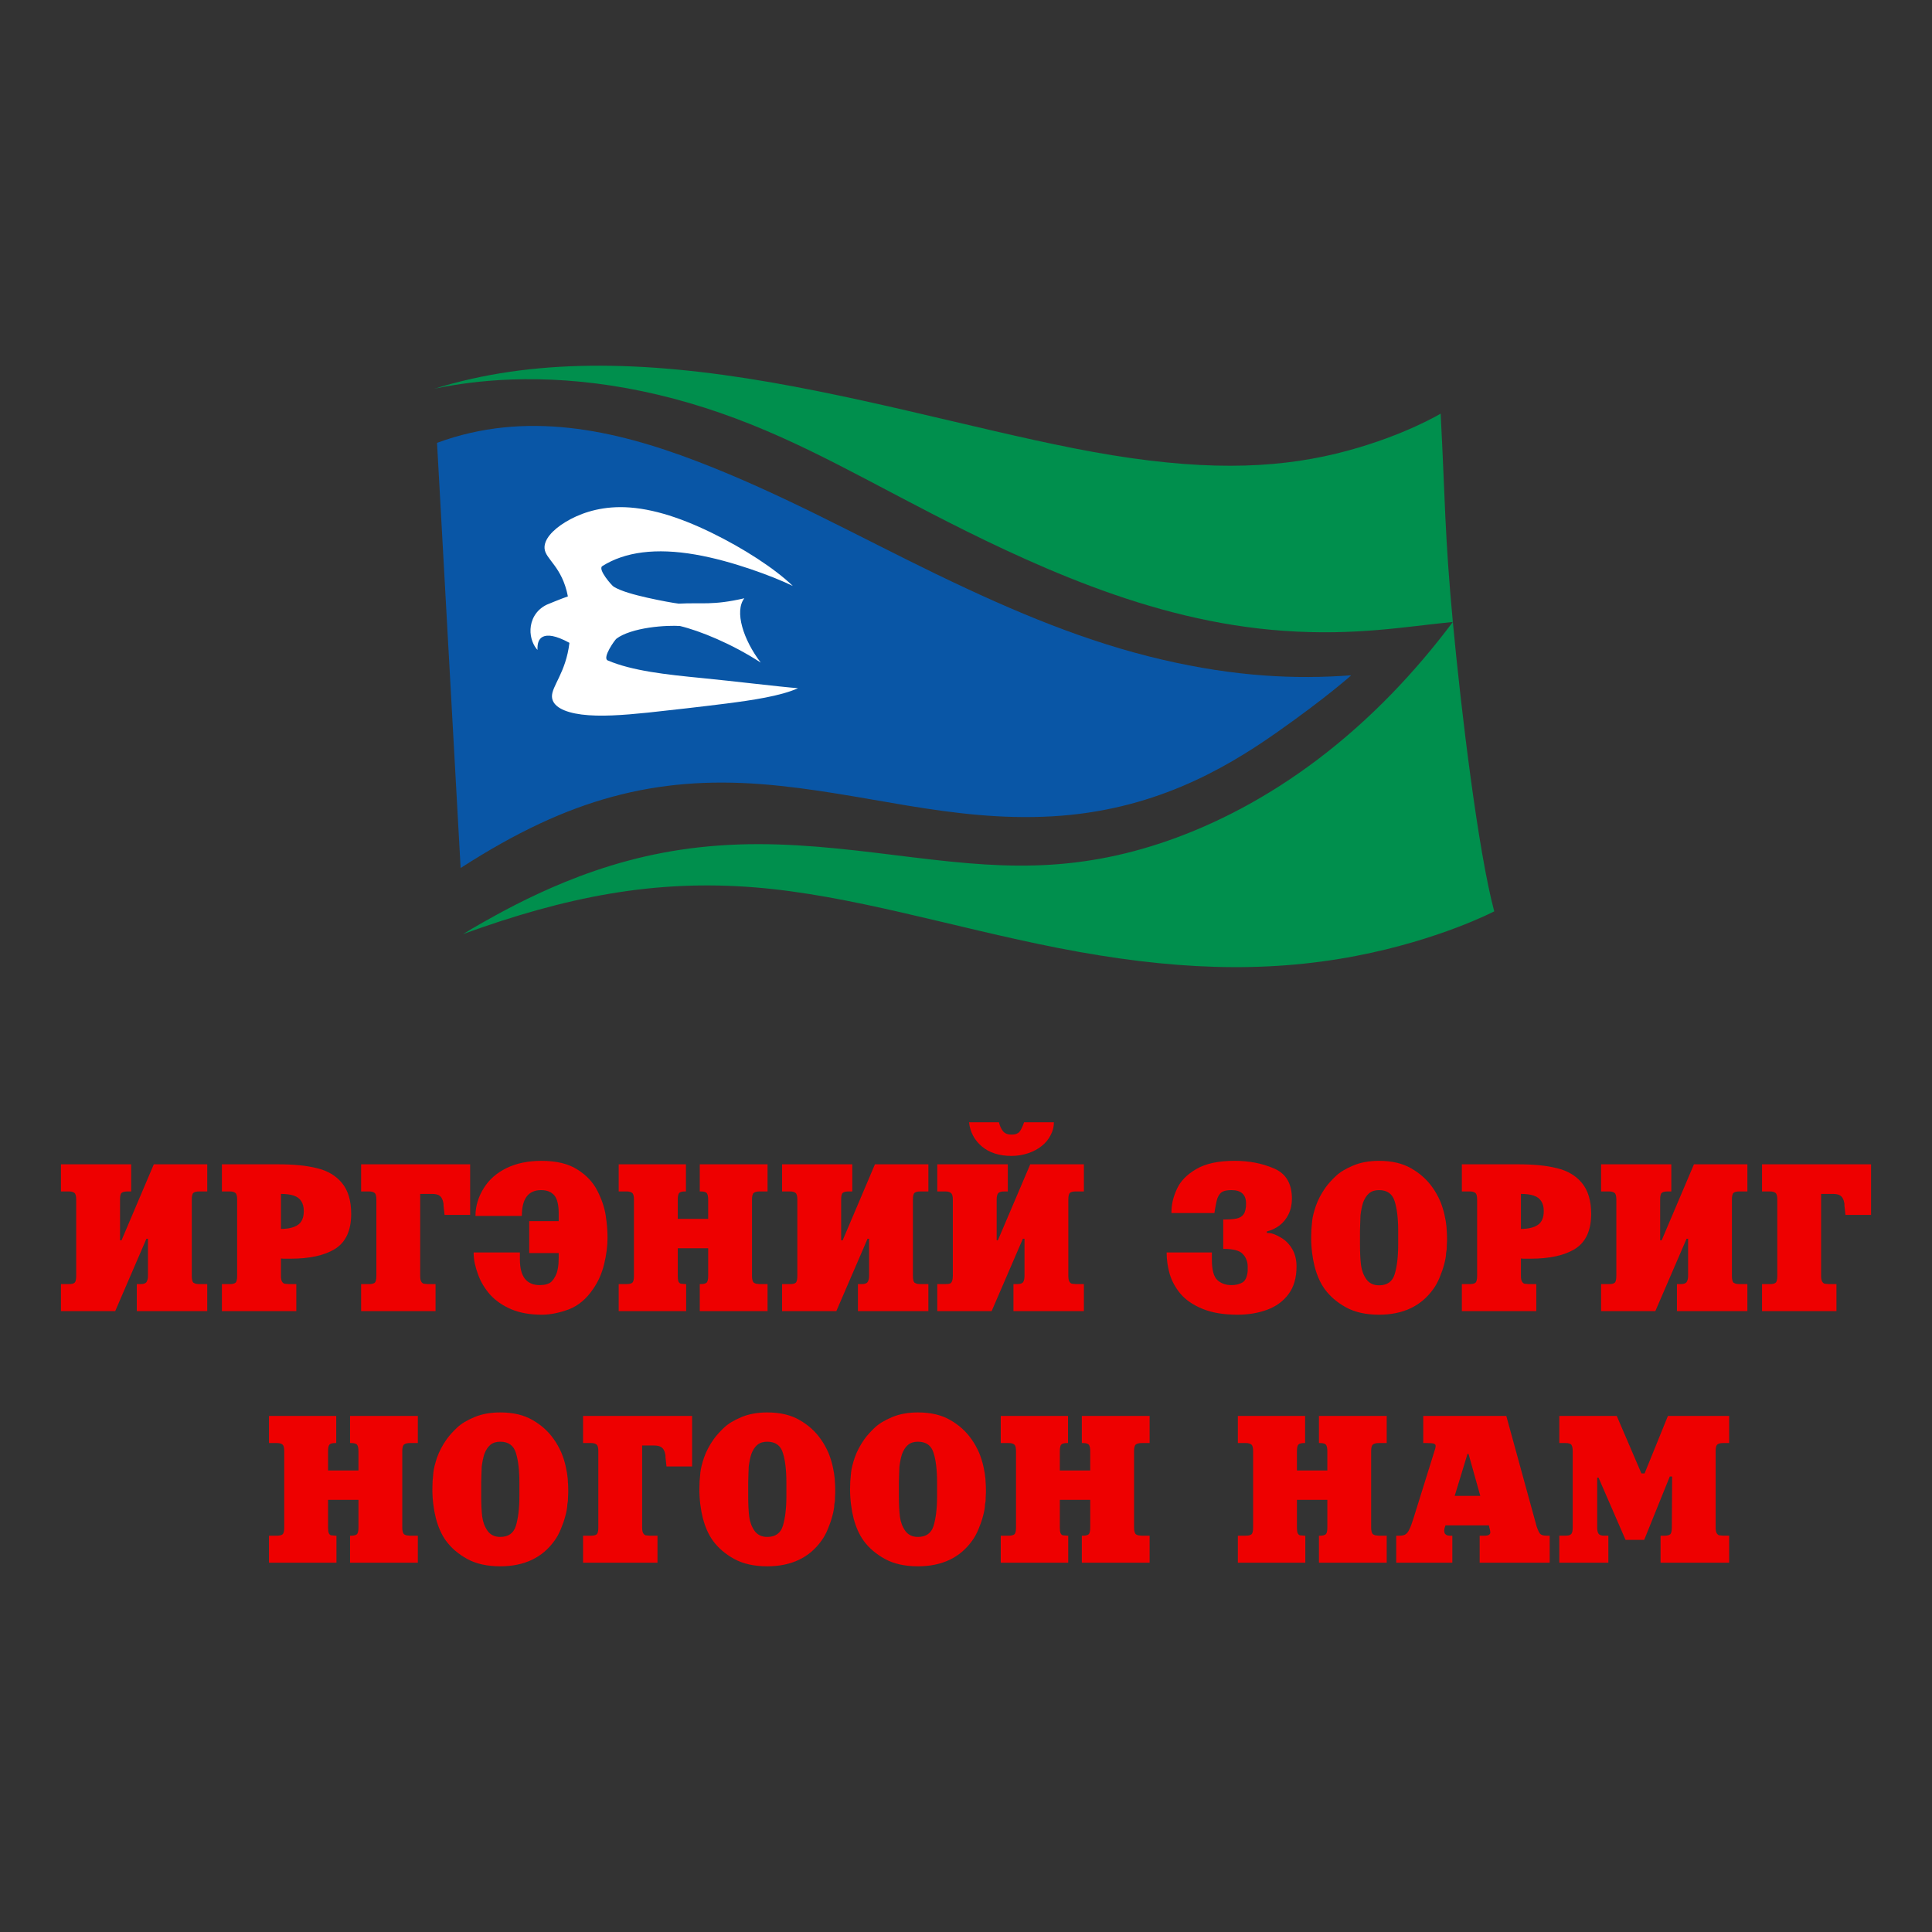 <?xml version="1.0" encoding="UTF-8" standalone="no"?>
<svg
   width="500mm"
   height="500mm"
   viewBox="0 0 500 500"
   version="1.1"
   id="svg984"
   inkscape:version="1.1 (c4e8f9e, 2021-05-24)"
   sodipodi:docname="Civil_Will_Green_Party_emblem.svg"
   xmlns:inkscape="http://www.inkscape.org/namespaces/inkscape"
   xmlns:sodipodi="http://sodipodi.sourceforge.net/DTD/sodipodi-0.dtd"
   xmlns="http://www.w3.org/2000/svg"
   xmlns:svg="http://www.w3.org/2000/svg"
   xmlns:rdf="http://www.w3.org/1999/02/22-rdf-syntax-ns#"
   xmlns:cc="http://creativecommons.org/ns#"
   xmlns:dc="http://purl.org/dc/elements/1.1/">
  <rect x="0" y="0" width="500" height="500" fill="#333333" stroke="none"/>
  <defs
     id="defs978">
    <inkscape:path-effect
       live_update="true"
       perimetral="true"
       vertical_mirror="false"
       horizontal_mirror="false"
       lpeversion="1"
       is_visible="true"
       id="path-effect904"
       gridpoint32x33x34x35="285.628,500.39"
       gridpoint29x31="360.628,500.39"
       gridpoint28x30="210.628,500.39"
       gridpoint25x27="434.116,484.893"
       gridpoint24x26="135.628,500.39"
       gridpoint22x23="285.628,537.89"
       gridpoint20x21="285.628,462.89"
       gridpoint19="360.628,537.89"
       gridpoint18="210.628,537.89"
       gridpoint17="360.628,462.89"
       gridpoint16="210.628,462.89"
       gridpoint15="432.793,546.584"
       gridpoint14="135.628,537.89"
       gridpoint13="433.927,464.213"
       gridpoint12="135.628,462.89"
       gridpoint10x11="278.839,569.19"
       gridpoint8x9="291.109,429.359"
       gridpoint7="343.509,612.682"
       gridpoint6="219.575,549.389"
       gridpoint5="370.33,456.207"
       gridpoint4="216.703,401.552"
       gridpoint3="402.487,569.51"
       gridpoint2="135.628,575.39"
       gridpoint1="388.621,440.7"
       gridpoint0="128.145,434.277"
       effect="lattice2" />
    <inkscape:path-effect
       live_update="true"
       perimetral="false"
       vertical_mirror="false"
       horizontal_mirror="false"
       lpeversion="1"
       is_visible="true"
       id="path-effect908"
       gridpoint32x33x34x35="285.628,537.89"
       gridpoint29x31="360.628,537.89"
       gridpoint28x30="231.742,542.434"
       gridpoint25x27="435.628,537.89"
       gridpoint24x26="135.628,537.89"
       gridpoint22x23="289.904,555.037"
       gridpoint20x21="285.628,519.14"
       gridpoint19="360.628,556.64"
       gridpoint18="231.742,557.175"
       gridpoint17="360.628,519.14"
       gridpoint16="220.517,525.822"
       gridpoint15="435.628,556.64"
       gridpoint14="135.628,556.64"
       gridpoint13="435.628,519.14"
       gridpoint12="135.628,519.14"
       gridpoint10x11="285.628,575.39"
       gridpoint8x9="271.196,507.339"
       gridpoint7="360.628,575.39"
       gridpoint6="210.628,575.39"
       gridpoint5="370.517,528.454"
       gridpoint4="229.337,509.21"
       gridpoint3="435.628,575.39"
       gridpoint2="135.628,575.39"
       gridpoint1="435.628,500.39"
       gridpoint0="135.628,500.39"
       effect="lattice2" />
    <inkscape:path-effect
       live_update="true"
       perimetral="false"
       vertical_mirror="false"
       horizontal_mirror="false"
       lpeversion="1"
       is_visible="true"
       id="path-effect912"
       gridpoint32x33x34x35="285.628,462.89"
       gridpoint29x31="360.628,462.89"
       gridpoint28x30="210.628,462.89"
       gridpoint25x27="435.628,462.89"
       gridpoint24x26="135.628,462.89"
       gridpoint22x23="285.628,481.64"
       gridpoint20x21="285.628,444.14"
       gridpoint19="360.628,481.64"
       gridpoint18="210.628,481.64"
       gridpoint17="360.628,444.14"
       gridpoint16="210.628,444.14"
       gridpoint15="435.628,481.64"
       gridpoint14="135.628,481.64"
       gridpoint13="435.628,444.14"
       gridpoint12="135.628,444.14"
       gridpoint10x11="223.889,506.538"
       gridpoint8x9="285.628,425.391"
       gridpoint7="360.628,500.39"
       gridpoint6="213.835,492.372"
       gridpoint5="360.628,425.391"
       gridpoint4="210.628,425.391"
       gridpoint3="435.628,500.39"
       gridpoint2="168.235,458.964"
       gridpoint1="435.628,425.391"
       gridpoint0="135.628,425.391"
       effect="lattice2" />
    <inkscape:path-effect
       live_update="true"
       perimetral="false"
       vertical_mirror="false"
       horizontal_mirror="false"
       lpeversion="1"
       is_visible="true"
       id="path-effect910"
       gridpoint32x33x34x35="255.896,500.39"
       gridpoint29x31="332.065,498.787"
       gridpoint28x30="195.762,500.39"
       gridpoint25x27="405.028,503.598"
       gridpoint24x26="135.628,500.39"
       gridpoint22x23="255.896,530.457"
       gridpoint20x21="252.154,486.36"
       gridpoint19="316.029,530.457"
       gridpoint18="195.762,530.457"
       gridpoint17="316.564,447.606"
       gridpoint16="195.762,470.324"
       gridpoint15="377.499,531.794"
       gridpoint14="135.628,530.457"
       gridpoint13="375.628,470.324"
       gridpoint12="135.628,470.324"
       gridpoint10x11="259.37,562.128"
       gridpoint8x9="255.896,448.809"
       gridpoint7="327.255,600.882"
       gridpoint6="216.876,550.368"
       gridpoint5="316.029,440.257"
       gridpoint4="208.056,422.617"
       gridpoint3="376.163,560.524"
       gridpoint2="135.895,557.317"
       gridpoint1="378.034,438.92"
       gridpoint0="135.628,440.257"
       effect="lattice2" />
    <inkscape:path-effect
       live_update="true"
       perimetral="false"
       vertical_mirror="false"
       horizontal_mirror="false"
       lpeversion="1"
       is_visible="true"
       id="path-effect914"
       gridpoint32x33x34x35="192.827,500.391"
       gridpoint29x31="211.004,500.391"
       gridpoint28x30="173.047,497.451"
       gridpoint25x27="229.18,500.391"
       gridpoint24x26="155.405,502.261"
       gridpoint22x23="192.56,516.083"
       gridpoint20x21="192.694,489.642"
       gridpoint19="211.004,513.544"
       gridpoint18="171.711,514.747"
       gridpoint17="211.004,487.237"
       gridpoint16="175.453,485.366"
       gridpoint15="229.18,513.544"
       gridpoint14="158.479,511.005"
       gridpoint13="229.18,487.237"
       gridpoint12="158.479,488.573"
       gridpoint10x11="192.827,526.698"
       gridpoint8x9="189.219,470.475"
       gridpoint7="207.128,522.957"
       gridpoint6="174.651,526.698"
       gridpoint5="211.004,474.083"
       gridpoint4="174.785,471.811"
       gridpoint3="238.936,530.173"
       gridpoint2="157.143,526.164"
       gridpoint1="233.189,475.82"
       gridpoint0="157.143,469.005"
       effect="lattice2" />
  </defs>
  <sodipodi:namedview
     id="base"
     pagecolor="#ffffff"
     bordercolor="#666666"
     borderopacity="1.0"
     inkscape:pageopacity="0.0"
     inkscape:pageshadow="2"
     inkscape:zoom="0.19089383"
     inkscape:cx="932.45548"
     inkscape:cy="838.16223"
     inkscape:document-units="mm"
     inkscape:current-layer="g1558"
     inkscape:document-rotation="0"
     showgrid="false"
     fit-margin-top="0"
     fit-margin-left="0"
     fit-margin-right="0"
     fit-margin-bottom="0"
     inkscape:window-width="1366"
     inkscape:window-height="698"
     inkscape:window-x="0"
     inkscape:window-y="0"
     inkscape:window-maximized="1"
     inkscape:pagecheckerboard="1" />
  <g
     inkscape:label="Layer 1"
     inkscape:groupmode="layer"
     id="layer1"
     transform="translate(111.661,-0.976)">
    <g
       id="g1558"
       transform="translate(-445.47,-726.089)">
      <g
         id="g976"
         transform="translate(1003.658,169.966)">
        <g
           style="opacity:1"
           inkscape:path-effect="#path-effect904"
           transform="translate(-685.631,223.446)"
           id="g878">
          <path
             sodipodi:type="rect"
             style="fill:#ffffff;fill-opacity:1;stroke:none;stroke-width:7.902;stroke-linecap:square;stroke-linejoin:miter;stroke-miterlimit:4;stroke-dasharray:none;stroke-dashoffset:0;stroke-opacity:1;paint-order:normal"
             id="rect1860-4-7-4-2-3"
             width="300"
             height="150"
             x="135.628"
             y="425.39"
             d="m 128.145,434.277 c 25.234,-7.878 53.783,-7.481 87.133,-1.677 31.719,5.52 62.765,14.706 88.311,18.86 26.704,4.343 44.956,3.176 61.004,-1.181 14.856,-4.034 24.029,-9.579 24.029,-9.579 0.591,11.179 0.762,19.585 1.365,30.372 0.613,10.963 1.746,24.719 3.718,42.079 1.985,17.472 4.154,32.637 5.983,42.993 1.73,9.8 2.8,13.366 2.8,13.366 -29.627,13.7 -59.803,16.744 -91.794,12.873 -30.49,-3.689 -57.9,-12.649 -81.739,-16.771 -24.992,-4.321 -43.713,-3.357 -62.794,0.76 -17.659,3.81 -30.531,9.017 -30.531,9.017 z" />
          <path
             inkscape:path-effect="#path-effect908"
             inkscape:original-d="m 435.62818,500.39047 -299.99999,74.9999 h 299.99999 z"
             style="fill:#008f4d;fill-opacity:1;stroke:none;stroke-width:0.265px;stroke-linecap:butt;stroke-linejoin:miter;stroke-opacity:1"
             d="m 391.774,494.617 c -9.625,12.849 -21.165,25.099 -34.763,35.42 -13.306,10.1 -26.648,16.88 -38.858,21.151 -12.11,4.236 -23.322,6.115 -34.469,6.434 -11.665,0.334 -22.693,-0.979 -36.201,-2.647 -13.387,-1.654 -26.709,-3.248 -40.562,-2.772 -13.978,0.481 -26,2.985 -37.215,6.824 -10.638,3.641 -19.569,8.19 -25.194,11.255 -5.806,3.163 -8.885,5.109 -8.885,5.109 26.667,-9.68 49.522,-14.181 75.507,-12.086 25.007,2.016 51.092,10.308 78.435,15.675 29.296,5.749 53.506,6.605 77.143,2.066 21.7,-4.167 35.775,-11.535 35.775,-11.535 -4.201,-15.673 -8.591,-52.197 -10.713,-74.894 z"
             id="path1906-8-4-6-7-9"
             sodipodi:nodetypes="cccc" />
          <path
             inkscape:path-effect="#path-effect912"
             inkscape:original-d="M 435.62818,500.39047 135.62819,425.39051 h 299.99999 z"
             sodipodi:nodetypes="cccc"
             id="path1908-2-2-1-1-0"
             d="m 391.774,494.617 c -12.234,1.193 -25.119,3.592 -43.698,2.299 -17.418,-1.213 -34.033,-5.567 -50.09,-11.608 -15.25,-5.737 -29.715,-12.873 -41.066,-18.728 -11.796,-6.084 -21.853,-11.621 -31.839,-16.451 -10.052,-4.861 -19.924,-8.953 -30.774,-12.137 -10.894,-3.197 -21.62,-5.121 -31.948,-5.859 -10.284,-0.735 -18.692,-0.188 -24.879,0.584 -6.036,0.753 -9.336,1.561 -9.336,1.561 25.235,-7.879 53.785,-7.483 87.135,-1.679 31.72,5.52 62.765,14.706 88.311,18.86 26.704,4.343 44.955,3.176 61.003,-1.181 14.856,-4.033 24.028,-9.578 24.028,-9.578 1.177,22.35 1.031,31.219 3.153,53.916 z"
             style="fill:#008f4d;fill-opacity:1;stroke:none;stroke-width:0.265px;stroke-linecap:butt;stroke-linejoin:miter;stroke-opacity:1" />
          <path
             inkscape:path-effect="#path-effect910"
             inkscape:original-d="m 135.62838,440.2568 -1.9e-4,120.26725 240.53469,-60.13364 z"
             style="fill:#0956a6;fill-opacity:1;stroke:none;stroke-width:0.265px;stroke-linecap:butt;stroke-linejoin:miter;stroke-opacity:1"
             d="m 128.887,448.263 c 2.043,36.681 6.106,110.03 6.106,110.03 14.391,-9.28 26.878,-15.09 39.356,-18.463 12.432,-3.36 24.857,-4.279 38.392,-3.245 13.232,1.011 26.482,3.684 37.977,5.57 11.905,1.954 24.178,3.517 37.375,2.764 25.592,-1.459 43.937,-11.749 58.001,-21.628 13.132,-9.224 19.385,-14.87 19.385,-14.87 -14.307,1.069 -29.916,0.382 -48.967,-4.062 -19.335,-4.51 -37.592,-12.042 -58.411,-22.115 -20.358,-9.849 -40.133,-20.881 -62.063,-29.258 -21.305,-8.138 -44.183,-13.199 -67.151,-4.723 z"
             id="path2585-0-5-9" />
          <path
             inkscape:path-effect="#path-effect914"
             inkscape:original-d="m 185.44089,474.08356 c -13.20764,-0.0551 -23.74507,2.59068 -23.74507,6.92799 0,2.70297 4.93233,5.60451 6.62305,13.68588 l -6.59763,0.5491 c -7.03441,0.77163 -5.69376,8.11814 -3.42773,11.15756 0.0587,-3.27349 1.56947,-5.02229 9.87542,0.37729 -1.81784,7.55913 -6.47311,10.3639 -6.47311,12.98848 0,9.25298 47.95789,10.80585 67.48448,-5.13407 -11.82006,3.25038 -36.93643,3.84554 -50.20405,-2.2335 -1.38074,-0.7803 2.87068,-5.10981 3.38731,-5.3901 4.36485,-2.50362 14.98214,-3.6321 17.73026,-3.66528 5.34205,0.86938 12.71806,3.34298 19.92327,6.97678 -4.12169,-5.38994 -5.97539,-13.05761 -3.46848,-17.27363 -7.2052,3.6338 -11.11274,3.51349 -16.45479,4.38287 -2.74812,-0.0336 -13.36541,-1.16166 -17.73026,-3.66528 -0.51663,-0.28032 -4.76805,-4.60987 -3.38731,-5.3901 13.26762,-6.07904 38.38399,-5.48222 50.20405,-2.23187 -10.3738,-8.46808 -28.77063,-11.9997 -43.73941,-12.06212 z"
             d="m 176.2,464.902 c -5.92,0.027 -10.683,1.787 -14.08,3.855 -3.424,2.085 -5.588,4.581 -5.406,6.844 0.227,2.821 4.535,4.634 6.038,12.396 -1.789,0.615 -5.457,2.144 -5.457,2.144 -2.959,1.423 -4.107,4.084 -4.218,6.326 -0.112,2.273 0.78,4.319 1.81,5.385 -0.058,-1.508 0.212,-2.834 1.391,-3.409 1.165,-0.567 3.245,-0.409 6.873,1.576 -0.923,7.767 -4.667,11.262 -4.519,13.987 0.131,2.407 2.997,3.961 7.638,4.563 4.718,0.612 10.647,0.184 17.221,-0.493 4.544,-0.468 15.346,-1.712 20.278,-2.347 6.535,-0.841 14.007,-1.918 18.537,-3.964 -4.834,-0.387 -16.81,-1.841 -24.784,-2.62 -9.351,-0.913 -18.103,-1.857 -24.502,-4.586 -1.381,-0.736 1.894,-5.332 2.321,-5.634 1.843,-1.378 5.069,-2.325 8.428,-2.832 3.353,-0.506 6.557,-0.535 7.981,-0.431 5.203,1.253 13.429,4.6 20.907,9.468 -4.506,-5.909 -6.85,-13.24 -4.247,-16.641 -8.208,1.894 -10.903,1.063 -16.967,1.39 -1.314,-0.154 -4.805,-0.784 -8.114,-1.532 -3.355,-0.757 -6.813,-1.68 -8.724,-2.858 -0.46,-0.267 -4.135,-4.421 -2.979,-5.304 5.887,-3.742 13.965,-4.767 24.09,-3.016 4.86,0.84 9.809,2.245 14.224,3.738 4.336,1.466 8.298,3.064 11.03,4.396 -4.727,-4.566 -12.837,-9.771 -20.968,-13.743 -8.775,-4.287 -16.733,-6.692 -23.803,-6.66 z"
             style="fill:#ffffff;stroke:none;stroke-width:0.862px;stroke-linecap:butt;stroke-linejoin:miter;stroke-opacity:1"
             id="path2565-7-5" />
        </g>
        <g
           style="font-style:normal;font-weight:normal;font-size:25.435px;line-height:1.2;font-family:sans-serif;letter-spacing:0px;word-spacing:0px;fill:#ee0000;fill-opacity:1;stroke:none;stroke-width:0.636"
           id="text918"
           aria-label="ИРГЭНИЙ ЗОРИГ  НОГООН НАМ">
          <path
             id="path847"
             style="font-style:normal;font-variant:normal;font-weight:bold;font-stretch:normal;font-size:54.261px;font-family:'Mogul Xenia';-inkscape-font-specification:'Mogul Xenia, Bold';font-variant-ligatures:normal;font-variant-caps:normal;font-variant-numeric:normal;font-variant-east-asian:normal;text-align:center;text-anchor:middle;fill:#ee0000;fill-opacity:1;stroke-width:0.636"
             d="m -630.044,858.422 h 13.83 v 7.021 h -2.067 q -1.033,0 -1.484,0.344 -0.45,0.318 -0.45,1.749 v 19.765 q 0,1.431 0.45,1.775 0.159,0.106 0.503,0.238 0.371,0.106 0.98,0.106 h 2.067 v 6.995 h -18.228 v -6.995 h 0.98 q 1.192,0 1.537,-0.556 0.371,-0.556 0.371,-1.616 v -9.565 h -0.397 l -8.081,18.732 h -14.042 v -6.995 h 2.067 q 1.139,0 1.51,-0.397 0.371,-0.424 0.371,-1.775 v -19.712 q 0,-1.378 -0.477,-1.722 -0.477,-0.371 -1.404,-0.371 h -2.067 v -7.021 h 18.175 v 7.021 h -0.927 q -1.06,0 -1.51,0.344 -0.45,0.318 -0.45,1.749 v 10.545 h 0.397 z" />
          <path
             id="path849"
             style="font-style:normal;font-variant:normal;font-weight:bold;font-stretch:normal;font-size:54.261px;font-family:'Mogul Xenia';-inkscape-font-specification:'Mogul Xenia, Bold';font-variant-ligatures:normal;font-variant-caps:normal;font-variant-numeric:normal;font-variant-east-asian:normal;text-align:center;text-anchor:middle;fill:#ee0000;fill-opacity:1;stroke-width:0.636"
             d="m -597.138,882.798 v 4.504 q 0,0.954 0.238,1.404 0.238,0.45 0.636,0.609 l 1.086,0.106 h 2.014 v 6.995 h -19.262 v -6.995 h 2.067 q 0.954,0 1.404,-0.318 0.477,-0.318 0.477,-1.802 v -19.765 q 0,-1.378 -0.477,-1.722 -0.477,-0.371 -1.404,-0.371 h -2.067 v -7.021 h 14.466 q 3.073,0 5.564,0.238 2.49,0.238 4.584,0.768 4.133,0.98 6.491,3.868 2.358,2.888 2.358,7.948 0,6.385 -4.08,9.008 -4.08,2.596 -11.605,2.596 h -1.086 -0.768 z m 0,-16.718 v 9.061 q 2.835,0 4.372,-1.033 1.537,-1.033 1.537,-3.577 0,-1.537 -0.636,-2.543 -0.636,-1.033 -1.934,-1.457 -1.298,-0.45 -3.338,-0.45 z" />
          <path
             id="path851"
             style="font-style:normal;font-variant:normal;font-weight:bold;font-stretch:normal;font-size:54.261px;font-family:'Mogul Xenia';-inkscape-font-specification:'Mogul Xenia, Bold';font-variant-ligatures:normal;font-variant-caps:normal;font-variant-numeric:normal;font-variant-east-asian:normal;text-align:center;text-anchor:middle;fill:#ee0000;fill-opacity:1;stroke-width:0.636"
             d="m -548.176,858.422 v 13.088 h -6.624 l -0.265,-2.411 q 0,-0.212 0,-0.45 -0.08,-0.318 -0.132,-0.609 -0.053,-0.318 -0.238,-0.662 -0.238,-0.609 -0.848,-0.954 -0.609,-0.344 -1.828,-0.344 h -2.994 v 21.222 q 0,0.954 0.238,1.404 0.238,0.45 0.636,0.609 l 1.086,0.106 h 2.014 v 6.995 h -19.262 v -6.995 h 2.067 q 0.954,0 1.404,-0.318 0.477,-0.318 0.477,-1.802 v -19.765 q 0,-1.378 -0.477,-1.722 -0.477,-0.371 -1.404,-0.371 h -2.067 v -7.021 z" />
          <path
             id="path853"
             style="font-style:normal;font-variant:normal;font-weight:bold;font-stretch:normal;font-size:54.261px;font-family:'Mogul Xenia';-inkscape-font-specification:'Mogul Xenia, Bold';font-variant-ligatures:normal;font-variant-caps:normal;font-variant-numeric:normal;font-variant-east-asian:normal;text-align:center;text-anchor:middle;fill:#ee0000;fill-opacity:1;stroke-width:0.636"
             d="m -535.299,881.234 v 1.828 q 0,6.624 5.166,6.624 l 1.086,-0.08 q 0.583,-0.08 1.06,-0.291 1.007,-0.318 1.855,-1.934 0.874,-1.616 0.874,-4.796 v -1.192 h -7.63 v -8.266 h 7.63 v -1.934 q 0,-3.444 -1.166,-4.769 -1.166,-1.325 -3.391,-1.325 -4.981,0 -4.981,6.677 h -12.002 q 0,-1.961 0.583,-3.815 0.583,-1.855 1.643,-3.497 2.04,-3.232 5.855,-5.087 3.842,-1.855 9.008,-1.855 5.802,0 9.3,2.252 3.524,2.226 5.166,5.511 1.669,3.259 2.146,6.332 0.477,3.073 0.477,5.802 0,3.232 -0.874,6.809 -0.848,3.55 -2.808,6.385 -2.623,3.921 -6.359,5.352 -1.855,0.689 -3.63,1.033 -1.749,0.344 -3.312,0.344 -4.584,0 -7.922,-1.404 -3.338,-1.431 -5.458,-3.762 -2.093,-2.358 -3.126,-5.193 -0.583,-1.59 -0.874,-2.941 -0.291,-1.378 -0.291,-2.808 z" />
          <path
             id="path855"
             style="font-style:normal;font-variant:normal;font-weight:bold;font-stretch:normal;font-size:54.261px;font-family:'Mogul Xenia';-inkscape-font-specification:'Mogul Xenia, Bold';font-variant-ligatures:normal;font-variant-caps:normal;font-variant-numeric:normal;font-variant-east-asian:normal;text-align:center;text-anchor:middle;fill:#ee0000;fill-opacity:1;stroke-width:0.636"
             d="m -509.732,896.416 v -6.995 h 2.067 q 0.954,0 1.404,-0.318 0.477,-0.318 0.477,-1.802 v -19.765 q 0,-1.378 -0.477,-1.722 -0.477,-0.371 -1.404,-0.371 h -2.067 v -7.021 h 17.407 v 7.021 h -0.265 q -1.113,0 -1.51,0.424 -0.344,0.424 -0.344,1.749 v 4.928 h 7.869 v -4.928 q 0,-1.192 -0.318,-1.669 -0.291,-0.503 -1.59,-0.503 h -0.265 v -7.021 h 17.539 v 7.021 h -2.067 q -0.954,0 -1.457,0.344 -0.503,0.344 -0.503,1.749 v 19.765 q 0,1.351 0.503,1.775 l 0.503,0.238 0.954,0.106 h 2.067 v 6.995 h -17.539 v -6.995 h 0.265 q 0.98,0 1.431,-0.318 0.477,-0.318 0.477,-1.802 v -7.154 h -7.869 v 7.154 q 0,0.98 0.185,1.457 0.212,0.45 0.583,0.556 l 1.192,0.106 h 0.212 v 6.995 z" />
          <path
             id="path857"
             style="font-style:normal;font-variant:normal;font-weight:bold;font-stretch:normal;font-size:54.261px;font-family:'Mogul Xenia';-inkscape-font-specification:'Mogul Xenia, Bold';font-variant-ligatures:normal;font-variant-caps:normal;font-variant-numeric:normal;font-variant-east-asian:normal;text-align:center;text-anchor:middle;fill:#ee0000;fill-opacity:1;stroke-width:0.636"
             d="m -443.416,858.422 h 13.83 v 7.021 h -2.067 q -1.033,0 -1.484,0.344 -0.45,0.318 -0.45,1.749 v 19.765 q 0,1.431 0.45,1.775 0.159,0.106 0.503,0.238 0.371,0.106 0.98,0.106 h 2.067 v 6.995 h -18.228 v -6.995 h 0.98 q 1.192,0 1.537,-0.556 0.371,-0.556 0.371,-1.616 v -9.565 h -0.397 l -8.081,18.732 h -14.042 v -6.995 h 2.067 q 1.139,0 1.51,-0.397 0.371,-0.424 0.371,-1.775 v -19.712 q 0,-1.378 -0.477,-1.722 -0.477,-0.371 -1.404,-0.371 h -2.067 v -7.021 h 18.175 v 7.021 h -0.927 q -1.06,0 -1.51,0.344 -0.45,0.318 -0.45,1.749 v 10.545 h 0.397 z" />
          <path
             id="path859"
             style="font-style:normal;font-variant:normal;font-weight:bold;font-stretch:normal;font-size:54.261px;font-family:'Mogul Xenia';-inkscape-font-specification:'Mogul Xenia, Bold';font-variant-ligatures:normal;font-variant-caps:normal;font-variant-numeric:normal;font-variant-east-asian:normal;text-align:center;text-anchor:middle;fill:#ee0000;fill-opacity:1;stroke-width:0.636"
             d="m -403.223,858.422 h 13.883 v 7.021 h -2.067 q -1.06,0 -1.51,0.344 -0.45,0.318 -0.45,1.749 v 19.765 q 0,0.954 0.238,1.404 0.238,0.45 0.636,0.609 l 1.086,0.106 h 2.067 v 6.995 h -18.228 v -6.995 h 0.98 q 1.192,0 1.537,-0.53 0.344,-0.53 0.344,-1.643 v -9.565 h -0.424 l -8.081,18.732 h -14.069 v -6.995 h 2.067 q 0.874,0 1.219,-0.132 0.371,-0.159 0.556,-0.689 0.185,-0.53 0.185,-1.351 v -19.712 q 0,-1.325 -0.503,-1.696 -0.477,-0.397 -1.457,-0.397 h -2.067 v -7.021 h 18.255 v 7.021 h -0.927 q -1.192,0 -1.616,0.503 -0.344,0.556 -0.344,1.59 v 10.545 h 0.318 z m -1.59,-10.889 h 7.71 q 0,1.802 -0.848,3.338 -0.397,0.795 -0.954,1.484 -0.556,0.689 -1.325,1.298 -1.431,1.192 -3.55,1.908 -2.093,0.689 -4.292,0.689 -4.743,0 -7.657,-2.438 -2.914,-2.464 -3.338,-6.279 h 7.736 q 0.397,1.563 1.113,2.385 0.715,0.821 2.146,0.821 1.404,0 2.014,-0.689 0.609,-0.689 1.245,-2.517 z" />
          <path
             id="path861"
             style="font-style:normal;font-variant:normal;font-weight:bold;font-stretch:normal;font-size:54.261px;font-family:'Mogul Xenia';-inkscape-font-specification:'Mogul Xenia, Bold';font-variant-ligatures:normal;font-variant-caps:normal;font-variant-numeric:normal;font-variant-east-asian:normal;text-align:center;text-anchor:middle;fill:#ee0000;fill-opacity:1;stroke-width:0.636"
             d="m -367.932,881.234 h 11.711 v 1.775 q 0,4.08 1.431,5.378 1.431,1.298 3.63,1.298 1.59,0 2.782,-0.636 1.192,-0.636 1.431,-2.994 v -1.192 q 0,-0.98 -0.344,-1.775 -0.291,-0.795 -0.954,-1.484 -1.219,-1.298 -5.034,-1.298 v -7.604 q 2.199,0 3.418,-0.238 1.219,-0.238 1.855,-1.113 0.636,-0.901 0.636,-2.782 0,-3.471 -3.789,-3.471 -1.431,0 -2.279,0.397 -0.821,0.397 -1.351,1.722 -0.159,0.477 -0.371,1.51 -0.212,1.033 -0.397,2.305 h -11.128 q 0,-1.643 0.344,-3.179 0.371,-1.537 1.086,-3.073 1.351,-2.994 4.981,-5.113 3.63,-2.146 9.909,-2.146 2.808,0 5.325,0.477 2.517,0.477 4.875,1.484 4.663,1.961 4.663,7.842 0,2.226 -0.874,4.027 -0.874,1.775 -2.332,2.888 -1.431,1.086 -3.285,1.563 v 0.371 q 0.954,0 1.828,0.318 0.874,0.318 1.908,0.954 1.749,1.033 2.835,2.914 1.113,1.881 1.113,4.504 0,4.398 -2.093,7.18 -2.067,2.755 -5.537,4.027 -3.444,1.272 -7.657,1.272 -5.352,0 -9.035,-1.51 -3.683,-1.51 -5.723,-3.921 -2.014,-2.438 -2.808,-5.193 -0.768,-2.755 -0.768,-5.484 z" />
          <path
             id="path863"
             style="font-style:normal;font-variant:normal;font-weight:bold;font-stretch:normal;font-size:54.261px;font-family:'Mogul Xenia';-inkscape-font-specification:'Mogul Xenia, Bold';font-variant-ligatures:normal;font-variant-caps:normal;font-variant-numeric:normal;font-variant-east-asian:normal;text-align:center;text-anchor:middle;fill:#ee0000;fill-opacity:1;stroke-width:0.636"
             d="m -312.956,857.522 q 4.981,0 8.346,1.961 3.391,1.934 5.484,4.928 1.113,1.537 2.014,3.577 0.742,1.828 1.113,3.577 0.397,1.749 0.503,3.073 l 0.106,1.775 0.026,1.007 v 0.927 q 0,0.556 -0.053,1.033 0,0.742 -0.026,1.007 -0.132,0.662 -0.159,1.007 0,0.636 -0.159,1.404 -0.132,0.768 -0.371,1.616 -0.397,1.51 -1.139,3.285 -0.715,1.749 -1.616,2.967 -4.743,6.677 -14.069,6.677 -5.087,0 -8.558,-1.908 -3.471,-1.908 -5.537,-4.769 -1.669,-2.332 -2.57,-5.776 -0.424,-1.669 -0.662,-3.577 -0.238,-1.934 -0.238,-3.895 0,-0.371 0.026,-1.06 0.026,-0.689 0.026,-0.98 l 0.212,-2.358 q 0.159,-1.484 0.954,-3.842 0.821,-2.358 2.517,-4.769 1.113,-1.51 2.676,-2.967 1.563,-1.484 4.451,-2.702 2.914,-1.219 6.703,-1.219 z m 0,7.577 q -1.59,0 -2.57,0.821 -0.954,0.795 -1.563,2.411 -0.424,1.378 -0.662,3.232 l -0.08,2.12 -0.053,1.961 v 3.63 q 0,3.1 0.265,5.246 0.291,2.12 1.404,3.683 1.139,1.537 3.259,1.537 3.179,0 4.054,-2.888 0.424,-1.404 0.662,-3.312 0.238,-1.934 0.238,-4.266 v -3.63 q 0,-4.743 -0.901,-7.63 -0.874,-2.914 -4.054,-2.914 z" />
          <path
             id="path865"
             style="font-style:normal;font-variant:normal;font-weight:bold;font-stretch:normal;font-size:54.261px;font-family:'Mogul Xenia';-inkscape-font-specification:'Mogul Xenia, Bold';font-variant-ligatures:normal;font-variant-caps:normal;font-variant-numeric:normal;font-variant-east-asian:normal;text-align:center;text-anchor:middle;fill:#ee0000;fill-opacity:1;stroke-width:0.636"
             d="m -276.234,882.798 v 4.504 q 0,0.954 0.238,1.404 0.238,0.45 0.636,0.609 l 1.086,0.106 h 2.014 v 6.995 h -19.262 v -6.995 h 2.067 q 0.954,0 1.404,-0.318 0.477,-0.318 0.477,-1.802 v -19.765 q 0,-1.378 -0.477,-1.722 -0.477,-0.371 -1.404,-0.371 h -2.067 v -7.021 h 14.466 q 3.073,0 5.564,0.238 2.49,0.238 4.584,0.768 4.133,0.98 6.491,3.868 2.358,2.888 2.358,7.948 0,6.385 -4.08,9.008 -4.08,2.596 -11.605,2.596 h -1.086 -0.768 z m 0,-16.718 v 9.061 q 2.835,0 4.372,-1.033 1.537,-1.033 1.537,-3.577 0,-1.537 -0.636,-2.543 -0.636,-1.033 -1.934,-1.457 -1.298,-0.45 -3.338,-0.45 z" />
          <path
             id="path867"
             style="font-style:normal;font-variant:normal;font-weight:bold;font-stretch:normal;font-size:54.261px;font-family:'Mogul Xenia';-inkscape-font-specification:'Mogul Xenia, Bold';font-variant-ligatures:normal;font-variant-caps:normal;font-variant-numeric:normal;font-variant-east-asian:normal;text-align:center;text-anchor:middle;fill:#ee0000;fill-opacity:1;stroke-width:0.636"
             d="m -231.458,858.422 h 13.83 v 7.021 h -2.067 q -1.033,0 -1.484,0.344 -0.45,0.318 -0.45,1.749 v 19.765 q 0,1.431 0.45,1.775 0.159,0.106 0.503,0.238 0.371,0.106 0.98,0.106 h 2.067 v 6.995 h -18.228 v -6.995 h 0.98 q 1.192,0 1.537,-0.556 0.371,-0.556 0.371,-1.616 v -9.565 h -0.397 l -8.081,18.732 h -14.042 v -6.995 h 2.067 q 1.139,0 1.51,-0.397 0.371,-0.424 0.371,-1.775 v -19.712 q 0,-1.378 -0.477,-1.722 -0.477,-0.371 -1.404,-0.371 h -2.067 v -7.021 h 18.175 v 7.021 h -0.927 q -1.06,0 -1.51,0.344 -0.45,0.318 -0.45,1.749 v 10.545 h 0.397 z" />
          <path
             id="path869"
             style="font-style:normal;font-variant:normal;font-weight:bold;font-stretch:normal;font-size:54.261px;font-family:'Mogul Xenia';-inkscape-font-specification:'Mogul Xenia, Bold';font-variant-ligatures:normal;font-variant-caps:normal;font-variant-numeric:normal;font-variant-east-asian:normal;text-align:center;text-anchor:middle;fill:#ee0000;fill-opacity:1;stroke-width:0.636"
             d="m -185.622,858.422 v 13.088 h -6.624 l -0.265,-2.411 q 0,-0.212 0,-0.45 -0.08,-0.318 -0.132,-0.609 -0.053,-0.318 -0.238,-0.662 -0.238,-0.609 -0.848,-0.954 -0.609,-0.344 -1.828,-0.344 h -2.994 v 21.222 q 0,0.954 0.238,1.404 0.238,0.45 0.636,0.609 l 1.086,0.106 h 2.014 v 6.995 h -19.262 v -6.995 h 2.067 q 0.954,0 1.404,-0.318 0.477,-0.318 0.477,-1.802 v -19.765 q 0,-1.378 -0.477,-1.722 -0.477,-0.371 -1.404,-0.371 h -2.067 v -7.021 z" />
          <path
             id="path871"
             style="font-style:normal;font-variant:normal;font-weight:bold;font-stretch:normal;font-size:54.261px;font-family:'Mogul Xenia';-inkscape-font-specification:'Mogul Xenia, Bold';font-variant-ligatures:normal;font-variant-caps:normal;font-variant-numeric:normal;font-variant-east-asian:normal;text-align:center;text-anchor:middle;fill:#ee0000;fill-opacity:1;stroke-width:0.636"
             d="m -600.238,961.529 v -6.995 h 2.067 q 0.954,0 1.404,-0.318 0.477,-0.318 0.477,-1.802 V 932.65 q 0,-1.378 -0.477,-1.722 -0.477,-0.371 -1.404,-0.371 h -2.067 v -7.021 h 17.407 v 7.021 h -0.265 q -1.113,0 -1.51,0.424 -0.344,0.424 -0.344,1.749 v 4.928 h 7.869 v -4.928 q 0,-1.192 -0.318,-1.669 -0.291,-0.503 -1.59,-0.503 h -0.265 v -7.021 h 17.539 v 7.021 h -2.067 q -0.954,0 -1.457,0.344 -0.503,0.344 -0.503,1.749 v 19.765 q 0,1.351 0.503,1.775 l 0.503,0.238 0.954,0.106 h 2.067 v 6.995 h -17.539 v -6.995 h 0.265 q 0.98,0 1.431,-0.318 0.477,-0.318 0.477,-1.802 v -7.154 h -7.869 v 7.154 q 0,0.98 0.185,1.457 0.212,0.45 0.583,0.556 l 1.192,0.106 h 0.212 v 6.995 z" />
          <path
             id="path873"
             style="font-style:normal;font-variant:normal;font-weight:bold;font-stretch:normal;font-size:54.261px;font-family:'Mogul Xenia';-inkscape-font-specification:'Mogul Xenia, Bold';font-variant-ligatures:normal;font-variant-caps:normal;font-variant-numeric:normal;font-variant-east-asian:normal;text-align:center;text-anchor:middle;fill:#ee0000;fill-opacity:1;stroke-width:0.636"
             d="m -540.386,922.635 q 4.981,0 8.346,1.961 3.391,1.934 5.484,4.928 1.113,1.537 2.014,3.577 0.742,1.828 1.113,3.577 0.397,1.749 0.503,3.073 l 0.106,1.775 0.026,1.007 v 0.927 q 0,0.556 -0.053,1.033 0,0.742 -0.026,1.007 -0.132,0.662 -0.159,1.007 0,0.636 -0.159,1.404 -0.132,0.768 -0.371,1.616 -0.397,1.51 -1.139,3.285 -0.715,1.749 -1.616,2.967 -4.743,6.677 -14.069,6.677 -5.087,0 -8.558,-1.908 -3.471,-1.908 -5.537,-4.769 -1.669,-2.332 -2.57,-5.776 -0.424,-1.669 -0.662,-3.577 -0.238,-1.934 -0.238,-3.895 0,-0.371 0.026,-1.06 0.026,-0.689 0.026,-0.98 l 0.212,-2.358 q 0.159,-1.484 0.954,-3.842 0.821,-2.358 2.517,-4.769 1.113,-1.51 2.676,-2.967 1.563,-1.484 4.451,-2.702 2.914,-1.219 6.703,-1.219 z m 0,7.577 q -1.59,0 -2.57,0.821 -0.954,0.795 -1.563,2.411 -0.424,1.378 -0.662,3.232 l -0.08,2.12 -0.053,1.961 v 3.63 q 0,3.1 0.265,5.246 0.291,2.12 1.404,3.683 1.139,1.537 3.259,1.537 3.179,0 4.054,-2.888 0.424,-1.404 0.662,-3.312 0.238,-1.934 0.238,-4.266 v -3.63 q 0,-4.743 -0.901,-7.63 -0.874,-2.914 -4.054,-2.914 z" />
          <path
             id="path875"
             style="font-style:normal;font-variant:normal;font-weight:bold;font-stretch:normal;font-size:54.261px;font-family:'Mogul Xenia';-inkscape-font-specification:'Mogul Xenia, Bold';font-variant-ligatures:normal;font-variant-caps:normal;font-variant-numeric:normal;font-variant-east-asian:normal;text-align:center;text-anchor:middle;fill:#ee0000;fill-opacity:1;stroke-width:0.636"
             d="m -490.735,923.536 v 13.088 h -6.624 l -0.265,-2.411 q 0,-0.212 0,-0.45 -0.08,-0.318 -0.132,-0.609 -0.053,-0.318 -0.238,-0.662 -0.238,-0.609 -0.848,-0.954 -0.609,-0.344 -1.828,-0.344 h -2.994 v 21.222 q 0,0.954 0.238,1.404 0.238,0.45 0.636,0.609 l 1.086,0.106 h 2.014 v 6.995 h -19.262 v -6.995 h 2.067 q 0.954,0 1.404,-0.318 0.477,-0.318 0.477,-1.802 V 932.65 q 0,-1.378 -0.477,-1.722 -0.477,-0.371 -1.404,-0.371 h -2.067 v -7.021 z" />
          <path
             id="path877"
             style="font-style:normal;font-variant:normal;font-weight:bold;font-stretch:normal;font-size:54.261px;font-family:'Mogul Xenia';-inkscape-font-specification:'Mogul Xenia, Bold';font-variant-ligatures:normal;font-variant-caps:normal;font-variant-numeric:normal;font-variant-east-asian:normal;text-align:center;text-anchor:middle;fill:#ee0000;fill-opacity:1;stroke-width:0.636"
             d="m -471.288,922.635 q 4.981,0 8.346,1.961 3.391,1.934 5.484,4.928 1.113,1.537 2.014,3.577 0.742,1.828 1.113,3.577 0.397,1.749 0.503,3.073 l 0.106,1.775 0.026,1.007 v 0.927 q 0,0.556 -0.053,1.033 0,0.742 -0.026,1.007 -0.132,0.662 -0.159,1.007 0,0.636 -0.159,1.404 -0.132,0.768 -0.371,1.616 -0.397,1.51 -1.139,3.285 -0.715,1.749 -1.616,2.967 -4.743,6.677 -14.069,6.677 -5.087,0 -8.558,-1.908 -3.471,-1.908 -5.537,-4.769 -1.669,-2.332 -2.57,-5.776 -0.424,-1.669 -0.662,-3.577 -0.238,-1.934 -0.238,-3.895 0,-0.371 0.026,-1.06 0.026,-0.689 0.026,-0.98 l 0.212,-2.358 q 0.159,-1.484 0.954,-3.842 0.821,-2.358 2.517,-4.769 1.113,-1.51 2.676,-2.967 1.563,-1.484 4.451,-2.702 2.914,-1.219 6.703,-1.219 z m 0,7.577 q -1.59,0 -2.57,0.821 -0.954,0.795 -1.563,2.411 -0.424,1.378 -0.662,3.232 l -0.08,2.12 -0.053,1.961 v 3.63 q 0,3.1 0.265,5.246 0.291,2.12 1.404,3.683 1.139,1.537 3.259,1.537 3.179,0 4.054,-2.888 0.424,-1.404 0.662,-3.312 0.238,-1.934 0.238,-4.266 v -3.63 q 0,-4.743 -0.901,-7.63 -0.874,-2.914 -4.054,-2.914 z" />
          <path
             id="path879"
             style="font-style:normal;font-variant:normal;font-weight:bold;font-stretch:normal;font-size:54.261px;font-family:'Mogul Xenia';-inkscape-font-specification:'Mogul Xenia, Bold';font-variant-ligatures:normal;font-variant-caps:normal;font-variant-numeric:normal;font-variant-east-asian:normal;text-align:center;text-anchor:middle;fill:#ee0000;fill-opacity:1;stroke-width:0.636"
             d="m -432.288,922.635 q 4.981,0 8.346,1.961 3.391,1.934 5.484,4.928 1.113,1.537 2.014,3.577 0.742,1.828 1.113,3.577 0.397,1.749 0.503,3.073 l 0.106,1.775 0.026,1.007 v 0.927 q 0,0.556 -0.053,1.033 0,0.742 -0.026,1.007 -0.132,0.662 -0.159,1.007 0,0.636 -0.159,1.404 -0.132,0.768 -0.371,1.616 -0.397,1.51 -1.139,3.285 -0.715,1.749 -1.616,2.967 -4.743,6.677 -14.069,6.677 -5.087,0 -8.558,-1.908 -3.471,-1.908 -5.537,-4.769 -1.669,-2.332 -2.57,-5.776 -0.424,-1.669 -0.662,-3.577 -0.238,-1.934 -0.238,-3.895 0,-0.371 0.026,-1.06 0.026,-0.689 0.026,-0.98 l 0.212,-2.358 q 0.159,-1.484 0.954,-3.842 0.821,-2.358 2.517,-4.769 1.113,-1.51 2.676,-2.967 1.563,-1.484 4.451,-2.702 2.914,-1.219 6.703,-1.219 z m 0,7.577 q -1.59,0 -2.57,0.821 -0.954,0.795 -1.563,2.411 -0.424,1.378 -0.662,3.232 l -0.08,2.12 -0.053,1.961 v 3.63 q 0,3.1 0.265,5.246 0.291,2.12 1.404,3.683 1.139,1.537 3.259,1.537 3.179,0 4.054,-2.888 0.424,-1.404 0.662,-3.312 0.238,-1.934 0.238,-4.266 v -3.63 q 0,-4.743 -0.901,-7.63 -0.874,-2.914 -4.054,-2.914 z" />
          <path
             id="path881"
             style="font-style:normal;font-variant:normal;font-weight:bold;font-stretch:normal;font-size:54.261px;font-family:'Mogul Xenia';-inkscape-font-specification:'Mogul Xenia, Bold';font-variant-ligatures:normal;font-variant-caps:normal;font-variant-numeric:normal;font-variant-east-asian:normal;text-align:center;text-anchor:middle;fill:#ee0000;fill-opacity:1;stroke-width:0.636"
             d="m -410.854,961.529 v -6.995 h 2.067 q 0.954,0 1.404,-0.318 0.477,-0.318 0.477,-1.802 V 932.65 q 0,-1.378 -0.477,-1.722 -0.477,-0.371 -1.404,-0.371 h -2.067 v -7.021 h 17.407 v 7.021 h -0.265 q -1.113,0 -1.51,0.424 -0.344,0.424 -0.344,1.749 v 4.928 h 7.869 v -4.928 q 0,-1.192 -0.318,-1.669 -0.291,-0.503 -1.59,-0.503 h -0.265 v -7.021 h 17.539 v 7.021 h -2.067 q -0.954,0 -1.457,0.344 -0.503,0.344 -0.503,1.749 v 19.765 q 0,1.351 0.503,1.775 l 0.503,0.238 0.954,0.106 h 2.067 v 6.995 h -17.539 v -6.995 h 0.265 q 0.98,0 1.431,-0.318 0.477,-0.318 0.477,-1.802 v -7.154 h -7.869 v 7.154 q 0,0.98 0.185,1.457 0.212,0.45 0.583,0.556 l 1.192,0.106 h 0.212 v 6.995 z" />
          <path
             id="path883"
             style="font-style:normal;font-variant:normal;font-weight:bold;font-stretch:normal;font-size:54.261px;font-family:'Mogul Xenia';-inkscape-font-specification:'Mogul Xenia, Bold';font-variant-ligatures:normal;font-variant-caps:normal;font-variant-numeric:normal;font-variant-east-asian:normal;text-align:center;text-anchor:middle;fill:#ee0000;fill-opacity:1;stroke-width:0.636"
             d="m -349.492,961.529 v -6.995 h 2.067 q 0.954,0 1.404,-0.318 0.477,-0.318 0.477,-1.802 V 932.65 q 0,-1.378 -0.477,-1.722 -0.477,-0.371 -1.404,-0.371 h -2.067 v -7.021 h 17.407 v 7.021 H -332.35 q -1.113,0 -1.51,0.424 -0.344,0.424 -0.344,1.749 v 4.928 h 7.869 v -4.928 q 0,-1.192 -0.318,-1.669 -0.291,-0.503 -1.59,-0.503 h -0.265 v -7.021 h 17.539 v 7.021 h -2.067 q -0.954,0 -1.457,0.344 -0.503,0.344 -0.503,1.749 v 19.765 q 0,1.351 0.503,1.775 l 0.503,0.238 0.954,0.106 h 2.067 v 6.995 h -17.539 v -6.995 h 0.265 q 0.98,0 1.431,-0.318 0.477,-0.318 0.477,-1.802 v -7.154 h -7.869 v 7.154 q 0,0.98 0.185,1.457 0.212,0.45 0.583,0.556 l 1.192,0.106 h 0.212 v 6.995 z" />
          <path
             id="path885"
             style="font-style:normal;font-variant:normal;font-weight:bold;font-stretch:normal;font-size:54.261px;font-family:'Mogul Xenia';-inkscape-font-specification:'Mogul Xenia, Bold';font-variant-ligatures:normal;font-variant-caps:normal;font-variant-numeric:normal;font-variant-east-asian:normal;text-align:center;text-anchor:middle;fill:#ee0000;fill-opacity:1;stroke-width:0.636"
             d="m -280.023,923.536 7.63,27.793 q 0.132,0.503 0.238,0.874 0.106,0.344 0.291,0.742 0.238,0.636 0.477,0.954 0.45,0.636 1.775,0.636 h 0.821 v 6.995 h -18.122 v -6.995 h 1.298 q 1.457,0 1.457,-0.874 l -0.08,-0.583 -0.132,-0.503 -0.08,-0.371 -0.08,-0.344 h -11.234 q -0.318,0.795 -0.318,1.325 0,0.583 0.212,0.874 0.238,0.238 0.583,0.397 0.318,0.08 0.768,0.08 h 0.53 v 6.995 h -14.519 v -6.995 h 0.848 q 1.06,0 1.59,-0.371 0.556,-0.371 1.007,-1.351 0.477,-0.98 1.06,-2.888 l 5.246,-16.824 q 0.45,-1.298 0.45,-1.802 0,-0.397 -0.397,-0.556 -0.397,-0.185 -1.881,-0.185 h -0.927 v -7.021 z m -10.041,9.83 -3.312,10.863 h 6.624 l -3.047,-10.863 z" />
          <path
             id="path887"
             style="font-style:normal;font-variant:normal;font-weight:bold;font-stretch:normal;font-size:54.261px;font-family:'Mogul Xenia';-inkscape-font-specification:'Mogul Xenia, Bold';font-variant-ligatures:normal;font-variant-caps:normal;font-variant-numeric:normal;font-variant-east-asian:normal;text-align:center;text-anchor:middle;fill:#ee0000;fill-opacity:1;stroke-width:0.636"
             d="m -240.096,961.529 v -6.995 h 1.033 q 0.954,0 1.404,-0.318 0.477,-0.318 0.477,-1.802 l 0.08,-13.194 h -0.609 l -6.624,16.4 h -4.822 l -6.995,-16.109 h -0.344 v 12.903 q 0,1.086 0.344,1.616 0.371,0.503 1.51,0.503 h 1.033 v 6.995 h -12.691 v -6.995 h 1.563 q 0.53,0 0.874,-0.08 0.344,-0.08 0.583,-0.291 0.45,-0.371 0.45,-1.749 v -19.686 q 0,-1.192 -0.318,-1.669 -0.291,-0.503 -1.59,-0.503 h -1.563 v -7.021 h 14.864 l 6.385,14.89 h 0.821 l 6.041,-14.89 h 15.844 v 7.021 h -1.537 q -1.245,0 -1.643,0.503 -0.318,0.477 -0.318,1.669 v 19.686 q 0,0.954 0.238,1.404 0.238,0.45 0.636,0.609 l 1.086,0.106 h 1.537 v 6.995 z" />
        </g>
      </g>
    </g>
  </g>
</svg>
